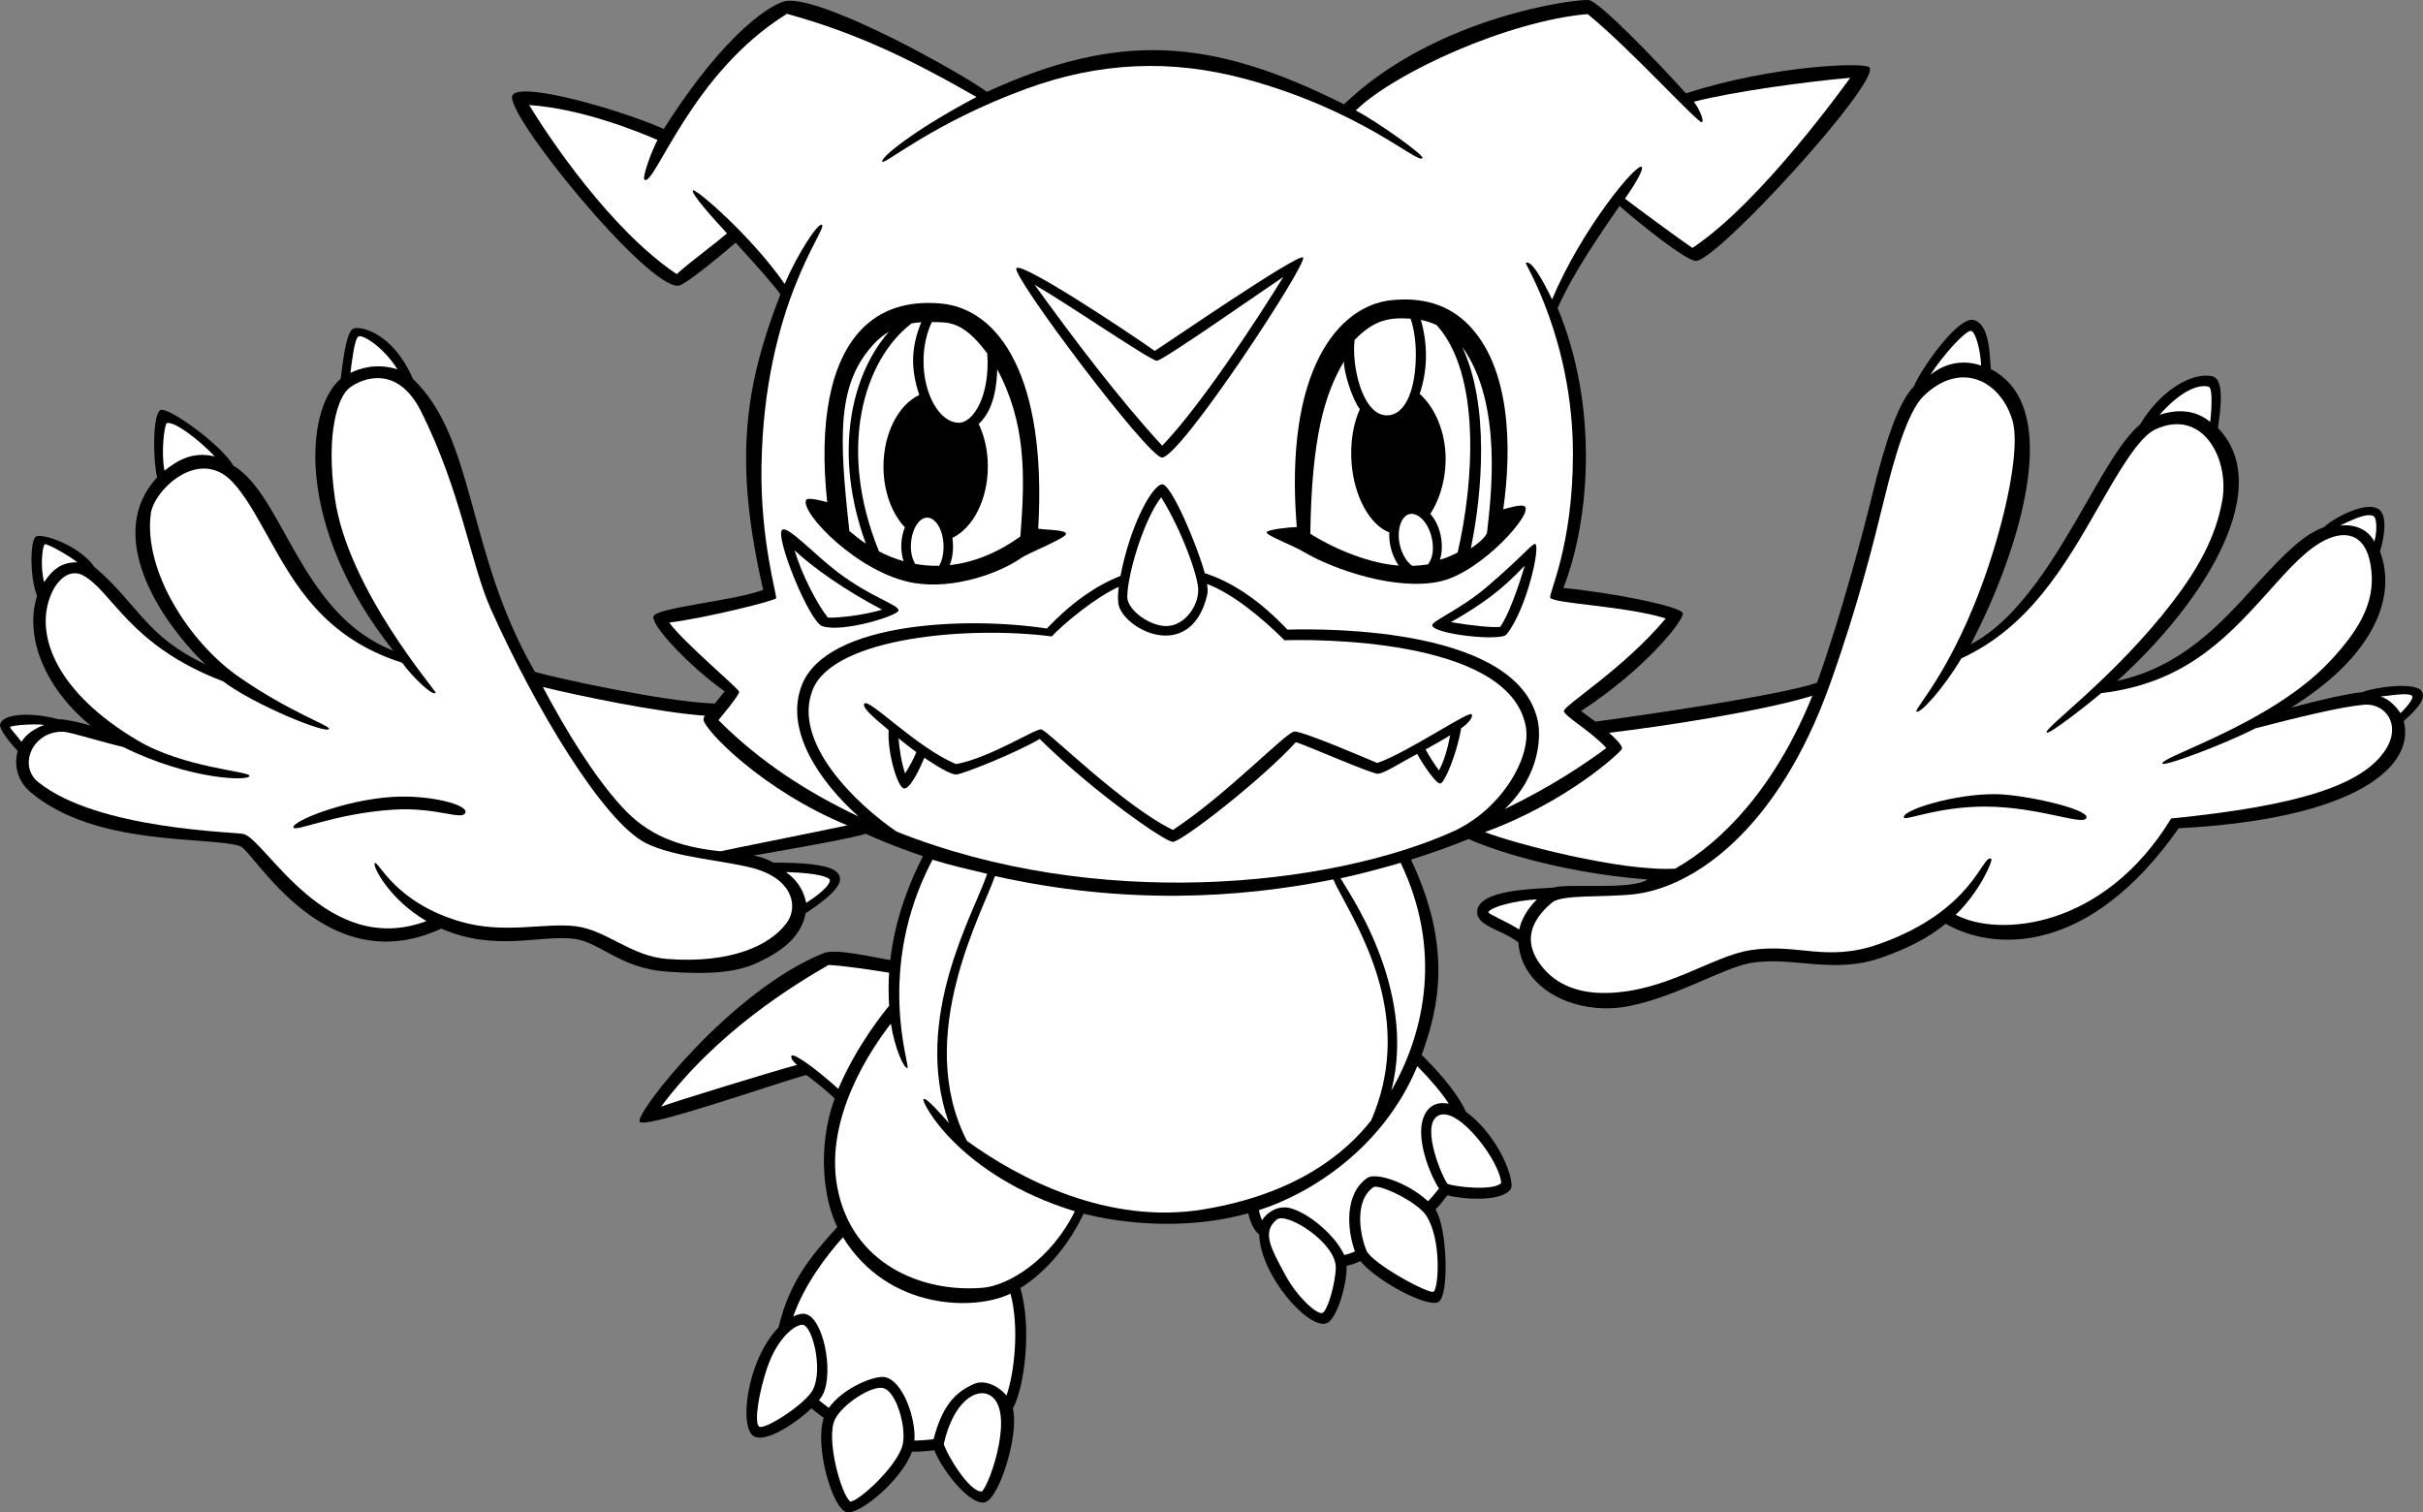 <?xml version="1.0" encoding="utf-8"?>
<!-- Generator: Adobe Illustrator 20.1.0, SVG Export Plug-In . SVG Version: 6.00 Build 0)  -->
<svg version="1.1" id="artwork" xmlns="http://www.w3.org/2000/svg" xmlns:xlink="http://www.w3.org/1999/xlink" x="0px" y="0px"
	 viewBox="0 0 383.073 239.096" style="enable-background:new 0 0 383.073 239.096;" xml:space="preserve">
<rect x="0" y="0" width="383.073" height="239.096" fill="#808080" stroke="none"/>
<g>
	<path d="M382.897,109.335c-0.932-1.629-7.578-0.668-9.322,0.059
		c-0.017,0.007-0.027,0.021-0.043,0.029c-2.361,0.215-7.02,1.294-11.342,2.461
		c12.506-7.742,16.951-16.977,14.083-24.724c0.487-1.509,1.44-5.676-0.287-6.713
		c-2.061-1.236-7.037,1.456-8.612,2.911c-2.981,1.065-5.875,3.77-10.95,9.365
		c-5.436,5.993-11.543,12.694-21.691,14.92c14.601-13.208,24.778-30.887,15.913-39.986
		c0.418-2.917,1.126-7.751-0.929-8.181c-2.985-0.625-7.942,1.928-11.392,7.642
		c-2.654,2.228-5.25,6.747-8.395,12.231c-4.765,8.312-10.611,18.485-18.342,22.497
		c6.497-12.336,15.567-37.146,3.159-43.487c-0.182-2.134-0.156-7.228-2.776-7.779
		c-2.433-0.512-8.195,7.634-9.404,10.53c-2.431,2.45-4.526,8.801-6.608,17.286
		c-1.314,5.359-4.782,18.645-8.689,29.536c-5.498,1.928-26.627,5.025-35.02,6.151
		c-0.45-0.301-1.627-1.203-2.293-1.675c10.214-6.643,16.303-14.377,16.088-15.461
		c-0.215-1.084-11.533-3.324-18.885-3.987c4.189-10.674,5.626-28.619-0.9-44.253
		c2.347-5.366,6.743-11.74,9.785-16.151c3.183,2.829,10.66,8.779,12.108,8.692
		c3.548-0.212,29.122-28.248,27.417-30.591c-0.622-0.855-15.122-0.383-29.033,4.097
		c-4.869-5.412-13.649-14.467-15.326-14.736c-1.676-0.27-24.167,2.476-38.728,16.472
		c-21.045-10.559-35.554-11.514-56.463-1.971c-3.6-2.712-25.066-14.799-31.496-14.395
		c-2.048,0.129-9.593,4.491-19.581,20.259c-6.743-2.981-22.281-7.48-23.891-5.385
		c-1.822,2.373,21.294,30.695,26.216,30.171c1.22-0.13,8.26-6.125,9.032-6.802
		c3.004,3.271,6.007,6.651,7.081,8.165c-5.711,14.68-7.388,26.459-2.722,46.731
		c-4.785,1.773-17.073,2.781-17.354,4.223c-0.281,1.441,5.496,7.69,11.262,11.817
		c-0.429,0.555-0.98,1.217-1.497,1.834l-0.072,0.089c-7.907-0.254-25.308-4.089-28.417-5.002
		c-10.91-18.851-9.317-36.854-19.329-46.355c-0.008-0.022-0.005-0.045-0.015-0.067
		c-3.144-7.168-8.111-8.23-9.236-7.893c-0.424,0.127-1.299,0.406-2.135,7.969
		c-5.786,4.954-7.088,23.596,8.307,42.989c-14.73-5.755-17.31-24.547-25.29-29.256
		c-1.819-3.257-10.256-9.308-11.491-8.795c-1.234,0.512-1.261,7.415-0.555,10.655
		c-8.278,8.934,0.084,22.285,7.646,29.581c-9.541-4.565-10.486-9.354-17.574-15.453
		c-2.423-3.404-8.064-5.246-9.143-4.819c-1.079,0.427-1.061,6.602,0.095,9.429
		c-2.176,6.933,1.754,15.057,8.491,20.522c-1.6-0.529-4.268-1.068-5.09-1.02
		c-3.66-1.009-8.724-1.128-9.246,0.808c-0.196,0.734,1.679,3.07,2.788,4.201
		c-0.664,2.359,0.047,4.824,1.937,6.439c10.268,8.78,28.212,6.995,33.204,8.601
		c2.18,0.7,13.349,21.596,31.826,13.044c8.556,3.735,15.614,0.941,21.01,1.616
		c4.049,0.506,7.233,4.63,14.539,5.18c7.163,0.539,11.313,0.063,14.438-1.406
		c4.031-1.896,6.886-4.1,7.616-7.82c2.267-1.501,5.828-3.988,5.398-5.706
		c-0.287-1.147-1.748-2.316-10.408-2.287h-0.074c-0.906-0.513-2.115-0.976-3.176-1.125
		c6.454-1.11,15.847-2.791,17.729-3.438c3.03,1.352,6.073,2.527,9.084,3.535
		c-2.818,5.489-4.548,10.978-5.175,16.43c-2.792-0.456-8.605-1.873-10.521-1.105
		c-14.709,5.896-29.841,25.348-29.113,26.645c0.728,1.297,22.915-6.559,26.385-7.37
		c1.551,1.176,3.44,2.714,4.452,3.703c-2.862,7.927-1.681,16.112,0.416,20.327
		c-4.121,4.519-7.591,8.669-9.276,15.855c-5.096,5.262-6.338,16.081-3.827,17.277
		c1.874,0.893,6.39-1.967,9.017-4.466c0.425,0.352,1.245,1.015,1.946,1.495
		c-1.493,4.582,1.413,14.416,3.626,14.925c1.983,0.456,8.636-4.989,10.334-9.568
		c1.054,0.021,2.63-0.108,3.528-0.231c1.165,3.03,5.48,8.628,7.896,8.255
		c2.293-0.353,5.545-10.651,4.516-14.858c1.842-3.318,3.032-12.782,1.187-19.034
		c3.624-2.265,7.382-6.253,10.003-11.759c5.795,1.477,15.914,2.733,26.019-0.057
		c0.228,0.994,0.68,2.476,1.744,3.376c0.166,6.393,7.764,15.045,10.642,14.005
		c1.626-0.587,3.246-6.151,3.174-9.086c0.804-0.147,1.649-0.496,2.171-0.743
		c2.846,3.377,10.812,7.469,12.376,6.438c1.719-1.133,1.327-11.735-0.462-14.539
		c-0.011-0.018-0.027-0.036-0.039-0.054c0.594-0.576,1.237-1.403,1.816-2.168l0.058-0.076
		c2.028,0.55,8.436,1.199,10.013-0.979c0.769-1.062-1.665-8.261-7.067-12.221
		c-0.005-0.012-0.003-0.024-0.008-0.035c-1.132-2.468-3.486-5.486-6.987-8.968
		c2.645-7.337,4.934-16.855-1.694-30.871c3.237-1.01,6.277-2.108,9.115-3.26
		c2.668,1.266,13.549,5.251,28.251,6.406c-2.393,1.738-13.002,0.559-14.814,1.275
		c-3.376,0.227-11.719,0.357-12.087,3.664c-0.174,1.567,1.529,2.363,3.332,3.206
		c1.062,0.497,2.233,1.061,3.171,1.79c0.547,7.702,9.511,11.674,17.479,10.081
		c7.753-1.551,14.984-6.129,19.427-6.849c6.482-1.052,12.875,1.873,20.519-0.818
		c4.198-1.479,7.369-3.1,10.14-5.363c7.234,4.229,22.429,5.444,36.838-15.09
		c28.191-1.476,37.438-9.853,35.578-16.935C382.385,111.857,383.539,110.457,382.897,109.335z"
		/>
	<path style="fill:#FFFFFF;" d="M105.813,98.43c6.119-0.793,16.728-3.463,16.891-3.856
		c0.163-0.393-2.5-9.175-2.315-20.852c0.408-25.747,10.557-37.588,9.55-38.187
		c-0.624-0.371-3.892,4.689-5.883,9.353c-5.326-7.649-14.114-15.179-14.504-14.788
		c-0.391,0.391,2.998,4.218,5.39,6.797c-0.724,0.631-2.034,1.656-3.318,2.66
		c-1.77,1.384-3.546,2.78-4.635,3.776c-10.402-6.94-20.283-21.674-23.325-26.728
		c8.373,0.566,17.443,4.279,20.291,5.528c-0.95,1.735-2.531,6.086-2.03,6.317
		c1.682,0.78,7.475-17.017,22.496-26.267c11.17,3.083,19.714,7.275,29.964,13.15
		c-10.152,5.36-15.3,9.703-14.9,10.227c0.4,0.523,7.952-6.087,22.688-11.497
		c11.567-4.247,22.912-4.774,34.708-1.586c18.486,4.996,27.311,13.549,28.005,12.511
		c0.307-0.459-7.162-5.752-10.536-7.537c6.27-6.071,24.16-14.149,36.653-15.228
		c6.757,5.485,17.59,17.451,18.07,17.091c0.442-0.331-0.73-2.587-1.278-3.234
		c6.164-1.583,17.714-3.178,24.724-3.782c-0.498,0.646-14.008,19.66-24.954,26.896
		c-2.156-1.471-8.344-6.026-10.661-7.783c1.261-1.771,3.053-4.665,2.638-5.028
		c-0.78-0.683-9.508,9.826-14.157,20.95c-1.595-3.297-3.314-6.305-4.166-5.758
		c-0.153,0.098,7.46,12.204,7.46,30.199c0,14.635-3.906,22.158-3.586,22.726
		c0.525,0.932,11.96,1.294,18.261,3.273c-6.678,7.977-16.194,13.8-16.103,14.639
		c0.091,0.838,4.508,3.338,6.704,5.848c-3.233,2.41-8.569,6.038-16.072,9.661
		c6.013-5.731,5.582-12.129,5.293-13.67c-2.8-14.931-32.921-14.916-39.631-14.709
		c-4.264-4.504-8.659-7.515-13.076-8.933c-1.017-3.908-5.261-14.137-6.735-14.039
		c-1.54,0.103-5.009,6.286-6.59,14.485c-3.942,1.531-7.855,4.328-11.646,8.306
		c-12.739-1.943-34.675-1.013-38.681,8.831c-2.908,7.147,2.707,15.32,8.916,20.893
		c-7.81-3.707-15.478-8.514-22.147-15.244c0.453-0.562,3.325-3.979,3.276-4.475
		C116.813,108.87,107.916,101.415,105.813,98.43z"/>
	<path style="fill:#FFFFFF;" d="M141.745,131.467c-6.221-4.227-16.644-14.103-13.24-22.47
		c3.356-8.251,24.65-10.086,37.774-8.381c1.824-1.973,7.037-6.281,10.591-7.829
		c-0.165,1.358-0.167,2.476,0.066,3.134c0.798,2.26,4.351,4.739,7.736,4.549
		c1.779-0.1,4.949-1.075,6.197-6.481c0.09-0.391,0.065-0.968-0.038-1.661
		c3.984,1.469,8.729,5.373,12.251,8.895c3.62-0.125,35.47-0.63,38.139,13.604
		c0.933,4.978-3.933,13.246-11.578,16.662C210.012,140.259,173.213,144.02,141.745,131.467z"/>
	<path style="fill:#FFFFFF;" d="M124.322,145.975c-2.672,3.526-8.776,6.39-18.854,5.631
		c-5.732-0.432-9.565-4.56-14.441-5.17c-4.896-0.612-11.28,1.287-18.206-0.729
		c-10.473-3.047-13.003-9.693-13.562-9.25c-0.437,0.347,2.156,5.65,8.17,9.159
		c-15.715,5.884-25.236-12.59-28.874-13.76c-1.036-0.333-23.171-0.649-32.517-8.217
		c-3.302-2.673-0.755-8.228,4.078-7.944c1.047,0.062,6.767,1.825,9.33,2.388
		c10.563,5.25,20.126,5.449,20,4.563c-0.106-0.752-10.344-1.224-17.736-5.612
		C8.975,109.474,5.625,100.593,7.879,94.473c1.205-3.274,3.425-4.534,5.3-3.484
		c4.676,2.617,7.299,11.092,22.079,16.719c5.024,3.797,16.502,8.422,16.76,7.523
		c0.152-0.531-6.209-2.635-14.234-8.204C29.929,101.576,22.642,90.227,23.845,81.193
		c0.493-3.7,7.611-10.607,12.9-5.008c1.957,2.072,3.694,5.197,5.532,8.506
		c4.244,7.636,8.918,16.143,21.293,20.081c1.841,2.496,4.849,5.287,5.31,4.769
		c0.204-0.231-13.864-16.269-15.935-30.769c-1.488-10.416,0.53-16.128,2.333-17.481
		c2.042-1.531,7.57-3.699,11.314,3.788c6.303,12.606,7.871,24.185,10.978,31.139
		c6.944,15.543,17.834,33.763,24.625,37.116c4.6,2.271,12.641,2.729,17.027,3.959
		C125.366,139.015,126.277,143.396,124.322,145.975z"/>
	<path style="fill:#FFFFFF;" d="M377.196,118.458c-3.626,5.742-14.088,8.952-33.937,10.938
		c-10.625,17.437-27.203,18.836-34.066,15.221c3.891-3.737,5.921-8.643,5.627-8.833
		c-1.429-0.925-2.648,8.148-17.811,13.487c-8.279,2.915-12.958-0.241-20.38,0.962
		c-5.997,0.973-13.184,6.529-22.557,6.747c-4.959,0.115-8.725-1.61-10.942-5.081
		c-2.023-3.166-1.272-6.262,2.232-9.201c1.592-1.335,7.931-0.784,12.881-1.315
		c9.345-1.002,22.822-10.038,31.099-33.286c4.473-12.565,6.835-22.193,8.56-29.224
		c1.45-5.91,3.602-13.754,6.231-16.283c6.003-5.771,12.241-2.244,14.043,3.91
		c0.977,3.339-0.164,11.008-2.75,19.667c-5.578,18.681-12.89,25.904-12.438,26.315
		c0.547,0.498,4.394-3.816,7.105-8.398c10.667-4.916,16.248-14.453,21.573-23.739
		c3.32-5.791,6.456-11.259,9.125-12.479c7.436-3.397,11.688,4.636,10.553,11.218
		c-1.04,6.031-4.116,11.224-7.917,16.167c-9.182,11.94-20.388,19.92-19.854,20.561
		c0.354,0.424,7.058-4.88,8.625-6.228c12.789-1.51,19.42-8.284,25.625-15.125
		c2.981-3.286,5.879-6.781,8.944-8.62c3.835-2.301,7.171-1.535,8.009,3.402
		c0.874,5.144-0.98,9.57-6.578,15.468c-9.295,9.793-26.725,14.959-26.325,16.014
		c0.196,0.517,9.578-2.962,14.7-5.576c6.5-1.688,13.46-3.407,17.176-3.735
		C377.045,111.12,379.707,114.481,377.196,118.458z"/>
	<path d="M61.969,125.994c-7.656,0.494-15.828,3.869-15.583,4.807
		c0.215,0.823,6.438-2.185,15.729-2.795c7.023-0.462,11.001,1.825,11.471,0.45
		C74,127.249,67.996,125.605,61.969,125.994z"/>
	<path d="M315.584,125.553c-6.624-0.093-15.031,2.578-14.579,3.71
		c0.226,0.564,6.198-2.093,14.446-1.709c8.021,0.373,14.173,3.066,14.422,1.687
		C330.122,127.861,320.021,125.615,315.584,125.553z"/>
	<path d="M230.981,115.156c0.629-0.423,2.006-1.564,1.688-2.229
		c-0.318-0.665-10.263,6.122-14.935,7.695c-0.454-0.176-11.768-5.094-13.111-4.966
		c-1.343,0.127-10.647,9.945-19.183,15.554c-7.961-3.855-19.866-15.787-20.83-15.905
		c-0.964-0.118-7.956,4.446-13.44,5.497c-6.215-2.572-13.808-10.478-14.516-9.567
		c-0.514,0.661,2.215,2.813,3.84,4.187c-0.219,3.627,1.426,9.094,2.417,9.227
		c0.991,0.133,2.489-3.089,3.23-4.85c1.63,1.103,4.043,2.644,5.015,2.643
		c0.971-0.001,9.552-3.446,13.221-5.616c8.336,8.25,19.853,16.326,21.06,16.263
		c1.497-0.079,14.04-9.828,19.435-15.755c1.539,0.433,11.979,5.032,12.973,4.991
		c0.994-0.041,3.559-1.732,6.211-3.136c0.852,1.587,2.965,4.715,3.642,4.686
		c0.677-0.029,2.632-4.712,3.288-8.644C230.988,115.205,230.98,115.181,230.981,115.156z"/>
	<path style="fill:#FFFFFF;" d="M143.098,122.266c-0.593-1.7-0.914-3.91-1.042-5.545
		c0.9,0.734,1.848,1.48,2.812,2.185C144.44,120.03,143.713,121.289,143.098,122.266z"/>
	<path style="fill:#FFFFFF;" d="M227.507,121.8c-0.662-0.892-1.557-2.254-2.129-3.323
		c1.345-0.733,2.694-1.499,3.898-2.232C228.803,118.673,228.239,120.417,227.507,121.8z"/>
	<path d="M235.159,92.71c-4.247,3.646-8.796,5.457-8.725,6.154
		c0.143,1.399,10.834,2.568,11.742,1.44c3.21-3.98,5.43-14.096,4.523-14.305
		C242.252,85.895,240.925,87.759,235.159,92.71z"/>
	<path style="fill:#FFFFFF;" d="M241.058,89.414c-0.952,3.3-2.549,7.839-3.886,9.694
		c-1.395,0.118-4.146-0.147-7.79-0.745C234.179,95.609,237.304,93.409,241.058,89.414z"/>
	<path d="M130.009,99c3.214,1.058,12.006-1.672,12.042-2.488
		c0.041-0.928-4.292-2.012-9.678-6.101c-3.59-2.726-7.779-7.302-8.698-6.661
		C122.412,84.632,127.925,98.314,130.009,99z"/>
	<path style="fill:#FFFFFF;" d="M139.452,96.385c-2.82,0.861-6.912,1.337-8.566,1.249
		c-1.654-2.063-4.1-6.71-5.264-10.628C128.498,89.716,133.682,93.37,139.452,96.385z"/>
	<path d="M183.694,72.329c2.917,0.086,23.194-30.862,22.315-31.621
		c-0.809-0.697-21.885,13.805-23.443,14.774c-3.693-2.641-20.963-14.124-21.87-13.086
		C159.79,43.433,181.442,72.262,183.694,72.329z"/>
	<path style="fill:#FFFFFF;" d="M182.911,57.03c0.979-0.034,17.362-11.53,19.987-13.252
		c-4.025,6.509-12.861,20.119-19.154,26.684c-6.861-7.441-14.09-17.032-20.173-25.441
		C169.293,48.331,181.932,57.064,182.911,57.03z"/>
	<path d="M144.597,92.182c6.259,1.009,13.403-1.552,16.856-3.974
		c1.137-0.797,7.08-3.126,7.09-3.807c0.01-0.681-3.336-0.614-4.403-0.821
		c1.394-23.947-6.16-34.784-15.423-35.601c-5.318-0.469-9.574,0.957-12.65,4.238
		c-4.728,5.043-6.646,14.39-5.29,27.183c-0.343-0.103-3.09-0.873-3.336-0.362
		C126.478,81.036,135.799,90.764,144.597,92.182z"/>
	<path style="fill:#FFFFFF;" d="M138.953,87.134c-6.592-16.168-2.443-30.168,5.157-36.006
		c0.493-0.091,1.007-0.151,1.538-0.188c-1.641,4.033-1.68,7.397-0.312,11.496
		c-3.351,1.586-5.66,6.149-5.66,11.314c0,3.831,1.262,7.373,3.375,9.607
		c-0.696,1.814-0.724,3.702-0.197,5.366c-1.333-0.38-2.637-0.902-3.894-1.556
		C138.956,87.156,138.958,87.145,138.953,87.134z"/>
	<path style="fill:#FFFFFF;" d="M144.68,89.145c-0.402-0.692-0.67-1.605-0.67-2.728
		c0-2.484,1.183-4.583,2.583-4.583s2.583,2.099,2.583,4.583c0,1.248-0.263,2.299-0.708,3.034
		C147.183,89.477,145.881,89.363,144.68,89.145z"/>
	<path style="fill:#FFFFFF;" d="M161.312,84.815c-3.602,2.585-7.38,4.112-11.153,4.525
		c0.324-0.836,0.517-1.817,0.517-2.923c0-0.476-0.038-0.936-0.104-1.377
		c3.324-1.61,5.604-6.143,5.604-11.29c0-2.428-0.505-4.745-1.443-6.73
		c1.628-1.509,2.804-4.078,2.924-8.652C162.143,66.784,162.125,74.923,161.312,84.815z"/>
	<path style="fill:#FFFFFF;" d="M156.09,55.882c0.459,6.795-2.256,10.951-4.498,10.951
		c-3.026,0-5.584-4.465-5.584-9.75c0-2.277,0.479-4.421,1.317-6.17
		C149.826,50.992,152.118,50.543,156.09,55.882z"/>
	<path style="fill:#FFFFFF;" d="M138.255,54.269c0.687-0.733,1.453-1.332,2.284-1.825
		c-6.035,6.87-8.824,19.327-3.649,33.504c-0.794-0.528-1.867-1.362-2.605-1.995
		C132.596,68.751,132.326,60.595,138.255,54.269z"/>
	<path style="fill:#FFFFFF;" d="M131.081,80.503c-0.004-0.006-0.009-0.011-0.014-0.017
		c0.001,0,0.003,0.001,0.005,0.001l0.007,0.002
		C131.08,80.494,131.081,80.498,131.081,80.503z"/>
	<path d="M205.016,83.325c-1.059,0.017-4.659,0.375-4.764,0.835
		c-0.105,0.461,4.145,2.067,5.898,3.109c4.726,2.81,14.756,6.221,21.645,4.623
		c6.445-1.495,14.884-10.937,13.211-11.869c-0.562-0.312-2.388,0.24-3.343,0.494
		c1.366-9.637,1.218-22.476-5.619-29.288c-3.059-3.048-7.153-4.313-12.167-3.759
		C211.683,48.377,202.979,58.339,205.016,83.325z"/>
	<path style="fill:#FFFFFF;" d="M222.86,81.267c1.366-0.308,2.965,1.405,3.492,3.741
		c0.351,1.556,0.251,3.139-0.592,4.222c-0.817,0.127-1.648,0.205-2.491,0.231
		c-0.894-0.649-1.637-1.893-1.958-3.316C220.785,83.808,221.495,81.575,222.86,81.267z"/>
	<path style="fill:#FFFFFF;" d="M227.645,88.486c0.607-1.711,0.414-5.071-1.517-7.245
		c1.726-2.63,2.638-6.338,2.379-9.879c-0.27-3.699-1.779-7.037-4.055-9.098
		c1.354-4.061,1.231-8.013,0.186-11.686c0.889,0.171,1.717,0.443,2.49,0.81
		c7.057,7.807,5.888,24.857,3.325,35.958C229.464,87.823,228.745,88.196,227.645,88.486z"/>
	<path style="fill:#FFFFFF;" d="M235.082,84.312c-0.531,0.986-1.833,1.92-2.547,2.377
		c1.828-8.767,2.96-22.688-1.369-31.85C237.687,63.812,235.689,78.925,235.082,84.312z"/>
	<path style="fill:#FFFFFF;" d="M223.009,50.373c0.546,1.599,0.833,3.504,0.833,5.71
		c0,5.129-1.487,9.583-4.584,9.583c-3.911,0-5.597-7.977-5.098-11.923
		C217.281,50.497,219.699,50.174,223.009,50.373z"/>
	<path style="fill:#FFFFFF;" d="M212.468,57.146c-0.018,1.707,1.27,5.857,2.517,7.537
		c-1.066,2.383-1.533,5.376-1.308,8.455c0.389,5.327,2.859,9.831,5.968,11.039
		c-0.069,1.309,0.213,3.453,1.508,5.236c-4.317-0.289-9.708-2.343-13.997-5.025
		C207.384,69.06,209.433,62.306,212.468,57.146z"/>
	<path style="fill:#FFFFFF;" d="M375.3,81.625c0.336,0.202,0.654,1.838,0.084,4
		c-1.209-2.292-3.665-2.754-5.417-2.542C373.051,81.584,374.503,81.147,375.3,81.625z"/>
	<path style="fill:#FFFFFF;" d="M349.19,61.144c0.756,0.239,0.365,4.575,0.236,5.564
		c-2.208-1.833-4.916-2.125-8-1.125C345.051,61.465,347.868,60.727,349.19,61.144z"/>
	<path style="fill:#FFFFFF;" d="M311.612,52.294c0.737,0.159,1.521,3.128,1.597,5.5
		c-2.725-0.959-5.652-0.455-8.023,1.463C307.264,56.042,310.709,52.28,311.612,52.294z"/>
	<path style="fill:#FFFFFF;" d="M189.441,93.288c0,2.537-2.113,5.53-4.854,5.684
		c-2.667,0.15-6.365-2.503-6.365-4.593c0-3.461,2.561-12.142,5.358-15.761
		C186.817,83.825,189.441,91.086,189.441,93.288z"/>
	<path style="fill:#FFFFFF;" d="M56.684,53.187c0.651-0.341,3.915,1.644,6.158,5.206
		c-3.358-1.063-6.021-0.13-7.445,0.56C55.664,57.024,56.032,53.528,56.684,53.187z"/>
	<path style="fill:#FFFFFF;" d="M26.397,66.884c1.186-0.283,4.966,2.536,7.56,5.279
		c-3.471-0.839-5.858,0.589-7.949,2.239C25.421,71.502,26.002,66.978,26.397,66.884z"/>
	<path style="fill:#FFFFFF;" d="M7.087,86.046c0.35-0.146,3.645,1.667,5.15,2.855
		C9.158,88.789,7.745,90.92,6.975,92.036C6.303,89.405,6.737,86.192,7.087,86.046z"/>
	<path style="fill:#FFFFFF;" d="M1.601,114.931c0.071-0.215,3.414-0.56,5.43-0.336
		c-1.21,0.426-2.799,1.288-3.638,2.687C2.777,116.386,1.53,115.146,1.601,114.931z"/>
	<path style="fill:#FFFFFF;" d="M131.185,139.085c0.143,0.359-0.456,1.563-3.727,3.657
		c-0.245-1.143-0.801-3.169-3.205-4.876C129.579,138.017,131.042,138.726,131.185,139.085z"/>
	<path style="fill:#FFFFFF;" d="M113.946,134.583c-6.812-0.687-11.556-2.59-15.578-6.977
		c-4.514-4.924-8.911-12.152-12.543-18.992c5.306,1.304,18.102,4.001,25.627,4.534
		l-0.021,0.027c-0.138,0.172-0.204,0.367-0.204,0.563c0,1.534,9.275,11.218,22.744,16.743
		C129.056,131.531,114.474,134.422,113.946,134.583z"/>
	<path style="fill:#FFFFFF;" d="M125.134,166.918c-0.247,0.494,0.814,1.397,0.871,1.431
		c-3.948,1.072-19.466,5.812-21.489,6.607c8.88-11.891,20.994-19.239,26.465-22.401
		c1.905,0.054,6.723,0.753,9.585,1.226c-0.115,1.749-0.104,3.493,0.008,5.232
		c-0.398,0.446-5.045,6.052-8.039,13.13C128.736,168.708,125.39,166.407,125.134,166.918z"/>
	<path style="fill:#FFFFFF;" d="M120.016,225.533c-0.84-0.617-0.016-5.477,1.243-9.2
		c1.79-5.296,4.78-7.031,5.682-6.891c1.508,0.235,3.206,7.003,1.588,10.24
		C127.401,221.937,120.856,226.15,120.016,225.533z"/>
	<path style="fill:#FFFFFF;" d="M134.438,237.392c-1.456-1.094-3.89-9.9-2.448-12.971
		c1.054-2.245,5.628-5.362,7.574-4.988c2.111,0.407,3.779,6.168,3.147,8.948
		C141.954,231.707,135.828,237.317,134.438,237.392z"/>
	<path style="fill:#FFFFFF;" d="M155.224,235.804c-2.109,0.059-5.701-6.224-6.014-7.518
		c1.506-6.692,5.084-8.852,7.173-7.769C160.65,222.73,156.509,234.699,155.224,235.804z"/>
	<path style="fill:#FFFFFF;" d="M159.121,220.635c-1.043-1.366-3.346-2.594-5.064-1.867
		c-3.267,1.382-5.143,3.771-6.464,8.756c-0.67,0.104-2.1,0.212-3.029,0.23
		c0.284-3.378-1.784-9.484-4.669-10.04c-1.618-0.311-6.629,1.705-8.854,4.863
		c-0.471-0.341-1.083-0.817-1.56-1.209c0.264-0.327,0.48-0.635,0.614-0.903
		c1.795-3.59,0.016-12.506-2.957-12.765h-0c-0.42-0.037-1.026,0.087-1.723,0.416
		c1.764-5.075,5.32-9.674,7.852-12.513c7.184,11.654,20.979,11.637,26.488,8.91
		C161.205,209.87,160.343,217.175,159.121,220.635z"/>
	<path style="fill:#FFFFFF;" d="M155.425,203.583c-9.526,0.837-20.806-3.656-23.062-15.964
		c-2.016-10.997,5.46-21.92,8.484-25.794c0.579,3.842,2.087,7.177,2.616,7.019
		c0.529-0.158-5.204-15.51,3.962-32.927c2.706,0.85,6.041,1.613,8.646,2.229
		c-2.049,6.167-11.927,22.766-6.049,39.405c-1.001-1.124-3.55-4.097-4.019-3.805
		c-0.469,0.292,5.506,12.087,23.922,17.753C166.183,199.127,159.473,203.228,155.425,203.583z"
		/>
	<path style="fill:#FFFFFF;" d="M190.337,191.185c-15.085,2.522-29.186-4.8-37.458-10.813
		c-8.575-16.645,2.672-36.495,4.417-41.874c20.47,4.569,38.434,3.557,53.495,0.53
		c0.367,0.832,0.907,1.847,1.59,3.117c3.813,7.084,10.846,20.172,4.392,34.998
		C212.699,182.313,205.013,188.732,190.337,191.185z"/>
	<path style="fill:#FFFFFF;" d="M209.071,207.562c-0.866,0.33-3.971-2.54-5.767-5.817
		c-2.587-4.72-3.74-7.001-1.469-8.932c1.527-1.298,9.35,3.624,9.35,7.539
		C211.185,202.565,209.937,207.232,209.071,207.562z"/>
	<path style="fill:#FFFFFF;" d="M226.654,204.207c-0.675,0.469-9.748-4.439-10.617-6.507
		c-0.978-2.324-2.055-7.841,1.133-10.04c0.998-0.461,6.928,2.336,8.338,4.548
		C227.945,196.03,227.432,203.668,226.654,204.207z"/>
	<path style="fill:#FFFFFF;" d="M237.33,187.028c-1.187,1.302-7.417,0.606-8.513,0.112
		c-1.29-2.021-4.318-9.893-1.132-10.886C230.895,175.253,237.199,183.773,237.33,187.028z"/>
	<path style="fill:#FFFFFF;" d="M229.05,174.486c-1.208-0.224-3.146-0.224-4.043,2.298
		c-1.093,3.075,0.765,8.37,2.492,11.112c-0.353,0.467-1.197,1.486-1.726,2.013
		c-3.536-3.191-8.345-4.55-9.587-3.697v0.001c-3.686,2.529-3.208,8.236-1.972,11.624
		c-0.58,0.265-1.229,0.495-1.694,0.57c-1.322-2.941-5.402-6.543-8.501-7.399
		c-2.185-0.604-4.025,1.019-4.479,1.925c-0.257-0.545-0.417-1.157-0.52-1.609
		c8.109-2.572,19.669-9.768,25.055-22.768C226.249,170.763,227.917,172.749,229.05,174.486z"/>
	<path style="fill:#FFFFFF;" d="M219.97,172.409c4.22-16.421-7.352-32.128-8.021-33.558
		c3.089-0.661,6.683-1.628,9.487-2.45C227.953,149.946,225.413,162.949,219.97,172.409z"/>
	<path style="fill:#FFFFFF;" d="M234.76,131.552c13.063-4.774,21.452-12.633,21.66-13.147
		c0.208-0.514-1.282-1.885-2.028-2.56c8.363-0.98,24.018-3.377,32.137-5.845
		c-5.792,14.362-14.169,23.087-21.678,27.326C256.262,137.828,239.349,133.332,234.76,131.552z
		"/>
	<path style="fill:#FFFFFF;" d="M235.29,144.196c0.436-0.797,4.095-1.818,7.688-2.011
		c-1.497,1.514-2.437,3.118-2.793,4.76C237.874,145.516,235.323,144.543,235.29,144.196z"/>
	<path style="fill:#FFFFFF;" d="M379.509,112.75c-0.507-0.809-1.709-2.25-3.167-2.625
		c1.933-0.209,4.711-0.696,5.042-0.042C381.544,110.4,380.8,111.5,379.509,112.75z"/>
</g>
</svg>
